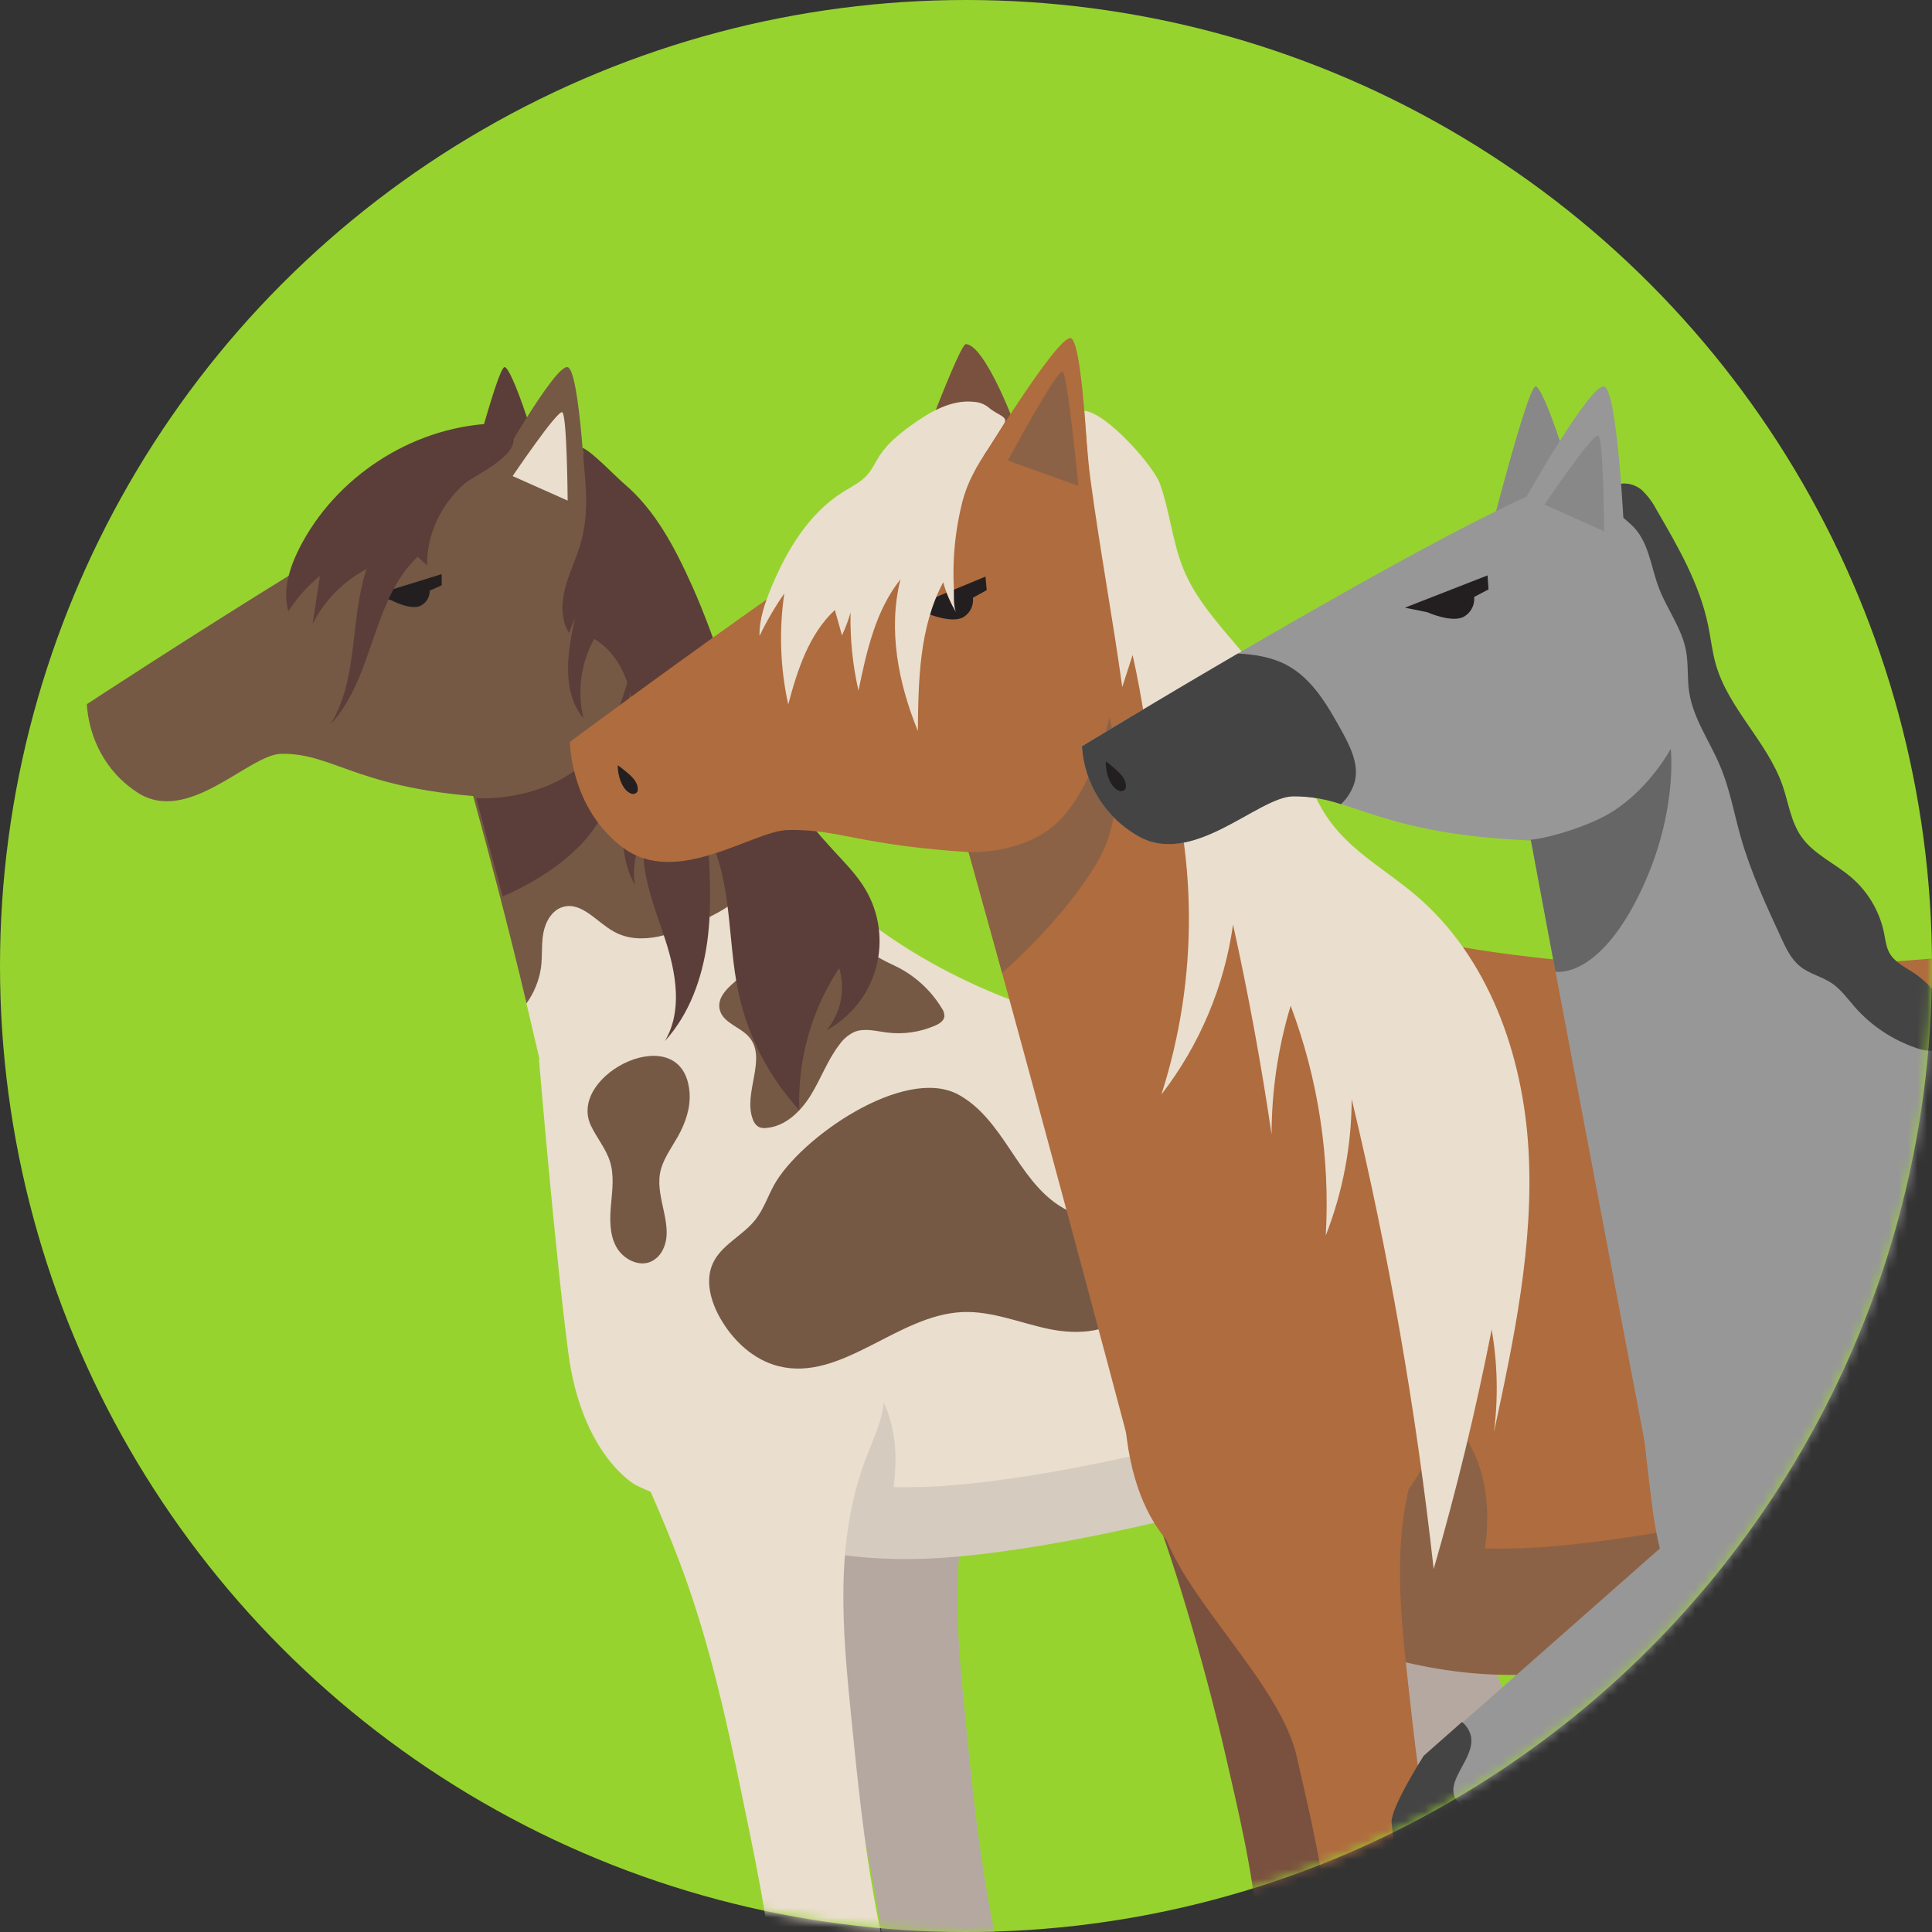 <?xml version="1.0" encoding="UTF-8"?> <svg xmlns="http://www.w3.org/2000/svg" width="200" height="200" viewBox="0 0 200 200" fill="none"><rect x="0" y="0" width="200" height="200" fill="#333333" stroke="none"/><circle cx="100" cy="100" r="100" fill="#97D32F"></circle><mask id="mask0_854_620" style="mask-type:alpha" maskUnits="userSpaceOnUse" x="0" y="0" width="200" height="200"><circle cx="100" cy="100" r="100" fill="#97D32F"></circle></mask><g mask="url(#mask0_854_620)"><path d="M186.257 111.282C189.746 114.48 191.465 119.247 191.88 123.963C192.252 128.074 191.748 132.327 193.02 136.254C194.201 139.903 196.817 142.94 198.11 146.549C199.356 150.075 199.28 153.934 197.895 157.407C196.917 159.803 195.315 162.211 195.853 164.749C196.318 166.934 198.298 168.542 198.814 170.717C199.665 174.368 196.144 177.569 195.528 181.264C195.152 183.528 195.892 185.806 196.31 188.062C198.1 197.748 193.279 208.312 184.79 213.295C186.627 211.088 187.812 208.413 188.213 205.569C186.52 207.146 185.155 209.041 184.195 211.146C183.235 213.252 182.699 215.526 182.619 217.839C181.316 213.875 180.427 209.786 179.966 205.638C179.406 207.581 178.845 209.524 178.284 211.467C177.337 209.207 176.39 206.949 175.443 204.693C174.391 207.942 173.882 211.343 173.937 214.758C172.271 210.437 170.822 206.039 169.59 201.566C168.764 198.566 168.033 195.497 168.101 192.389C168.175 189.115 169.133 185.909 169.206 182.635C169.304 178.152 167.752 173.825 167.099 169.379C166.365 164.484 166.764 159.465 167.497 154.561C168.128 150.343 169.016 146.124 168.903 141.858C168.818 138.584 168.143 135.359 167.725 132.111C167.133 127.504 167.055 122.844 167.493 118.219C167.898 113.966 169.167 110.144 173.387 108.754C177.898 107.263 182.685 108.01 186.257 111.282Z" fill="#755945"></path><path d="M82.642 163.151C85.359 170.678 87.067 178.413 88.654 186.154C91.138 198.265 94.742 213.894 88.754 222.542C92.495 222.388 98.744 222.699 102.485 222.542C103.792 219.618 104.458 216.447 104.441 213.243L107.512 215.27C105.178 209.324 103.447 203.159 102.346 196.867C101.201 190.583 100.566 184.245 99.933 177.914C99.04 168.992 98.177 159.82 101.399 151.241C102.172 149.187 103.182 147.156 103.336 145.015C103.531 142.323 102.358 139.69 100.756 137.329C97.268 132.168 91.527 127.895 84.591 126.072C79.877 124.848 74.234 124.939 71.198 128.539C68.677 131.527 70.75 134.708 71.931 137.838C75.178 146.376 79.552 154.591 82.642 163.151Z" fill="#B5A8A1"></path><path d="M55.399 46.169C55.482 45.836 52.986 38.076 52.238 38C51.489 37.924 47.744 52.663 47.744 52.663L54.731 53.412L55.399 46.169Z" fill="#5B3E39"></path><path d="M164.911 125.311C165.226 129.437 163.845 133.521 162.251 137.456C159.258 144.846 155.456 152.1 154.097 159.791C152.738 167.482 154.18 175.927 160.583 181.776C150.466 193.277 148.792 208.312 147.442 222.334C143.418 222.359 140.501 222.334 136.685 222.334C137.017 210.943 139.636 199.755 144.264 188.266C148.647 177.388 147.885 192.142 145.638 181.169C145.276 179.407 144.171 177.809 143.097 176.238C135.636 165.226 129.677 153.235 129.027 140.735C128.68 134.076 129.986 127.107 134.756 121.648C143.56 111.536 163.764 110.369 164.911 125.311Z" fill="#B5A8A1"></path><path d="M67.726 62.187C67.726 62.187 64.376 46.266 56.702 45.341C51.851 44.754 9.002 72.889 9.002 72.889C9.002 72.889 9.002 78.603 14.195 82.021C19.456 85.489 25.73 78.106 29.109 78.035C34.857 77.935 37.236 82.131 52.959 82.628C71.335 83.211 67.716 62.187 67.716 62.187H67.726Z" fill="#755945"></path><path d="M108.211 104.701C107.284 104.532 91.243 99.65 82.713 88.239C74.183 76.829 67.528 62.195 67.528 62.195C67.528 62.195 47.372 71.937 47.372 72.867C47.372 73.796 61.68 134.426 61.68 134.426L108.211 104.701Z" fill="#EADECE"></path><path d="M170.279 102.729C170.279 102.729 181.215 114.605 181.912 120.661C182.609 126.718 173.768 151.87 173.768 151.87C173.768 151.87 156.783 146.975 146.776 148.84C136.77 150.705 116.064 157.691 98.147 159.321C80.231 160.951 65.804 153.732 65.804 153.732C65.804 153.732 60.22 150.705 58.824 139.991C57.428 129.278 55.8 109.71 55.8 109.71L74.307 93.98C74.307 93.98 83.72 102.724 107.688 103.889C138.598 105.394 156.786 97.14 170.279 102.729Z" fill="#EADECE"></path><path d="M66.684 148.13C66.684 148.13 81.109 155.349 99.028 153.72C116.947 152.09 137.657 145.101 147.659 143.239C157.661 141.376 174.648 146.266 174.648 146.266L171.443 152.873C171.443 152.873 157.664 148.813 147.659 150.67C137.655 152.528 116.934 159.519 99.028 161.149C81.121 162.779 72.379 155.716 72.379 155.716L66.684 148.13Z" fill="#D6CBBF"></path><path d="M60.665 51.912C60.665 51.912 60.047 38.34 58.763 38.007C57.479 37.675 51.374 48.513 51.374 48.513L60.641 52.673L60.665 51.912Z" fill="#755945"></path><path d="M145.975 149.278C145.895 149.493 145.584 149.258 145.513 149.033C143.863 143.88 145.039 138.124 147.665 133.394C149.816 129.522 153.178 126.03 157.498 125.054C154.73 130.626 155.053 137.26 156.471 143.322C156.853 144.947 157.241 146.865 156.141 148.12C155.327 149.048 153.982 149.249 152.755 149.344C149.952 149.567 147.135 149.562 144.332 149.329L145.975 149.278Z" fill="#D6CBBF"></path><path d="M181.758 119.812C183.21 123.686 181.839 133.575 180.245 137.51C177.252 144.9 173.45 152.156 172.091 159.845C170.732 167.534 172.174 175.981 178.577 181.83C168.46 193.331 166.786 208.366 165.436 222.388C161.414 222.413 158.495 222.388 154.679 222.388C155.011 210.999 156.145 199.63 160.791 188.129C161.717 185.828 162.167 182.899 161.678 180.518C161.316 178.754 147.681 153.301 147.031 140.791C146.684 134.133 147.992 127.161 152.759 121.704C161.556 111.592 177.465 108.369 181.758 119.812Z" fill="#EADECE"></path><path d="M92.373 154.703C93.221 149.895 92.635 144.594 88.136 140.897C88.185 143.684 87.158 146.474 85.222 148.908C83.285 151.343 80.43 153.428 79.219 156.069C78.999 156.558 78.843 157.077 79.141 157.537C79.386 157.921 79.921 158.178 80.442 158.394C82.535 159.252 86.486 160.427 88.96 159.735C91.481 159.02 92.087 156.316 92.373 154.703Z" fill="#D6CBBF"></path><path d="M70.829 163.004C73.547 170.531 75.254 178.267 76.841 186.007C79.327 198.115 82.929 213.747 76.941 222.396C80.682 222.241 86.931 222.55 90.674 222.396C91.982 219.471 92.648 216.3 92.63 213.097L95.703 215.12C93.369 209.175 91.638 203.01 90.535 196.718C89.39 190.434 88.755 184.098 88.121 177.767C87.229 168.845 86.366 159.671 89.588 151.106C90.361 149.053 91.373 147.022 91.527 144.881C91.72 142.189 90.549 139.556 88.945 137.192C85.459 132.031 79.716 127.758 72.78 125.935C68.066 124.711 62.423 124.804 59.387 128.404C56.866 131.392 58.939 134.573 60.12 137.703C63.367 146.229 67.738 154.444 70.829 163.004Z" fill="#EADECE"></path><path d="M58.763 51.821C58.763 51.821 58.702 42.928 58.201 42.676C57.7 42.424 53.067 49.284 53.067 49.284L58.763 51.821Z" fill="#EADECE"></path><path d="M67.059 60.012C67.059 60.012 71.975 71.978 78.261 81.791C77.88 83.299 77.557 84.811 77.623 86.35C77.689 87.889 78.144 89.468 77.706 90.946C77.08 93.053 74.902 94.232 72.924 95.184C69.946 96.618 66.362 98.047 63.492 96.408C61.756 95.429 60.218 93.337 58.294 93.88C57.14 94.206 56.455 95.427 56.242 96.609C56.03 97.79 56.162 99.009 55.998 100.199C55.799 101.524 55.285 102.783 54.499 103.869C50.93 88.641 46.27 72.935 46.27 72.473C46.277 71.535 67.059 60.012 67.059 60.012Z" fill="#755945"></path><path d="M149.106 117.265C146.319 120.446 142.332 122.812 138.104 122.732C133.877 122.651 129.623 119.624 129 115.442C128.853 114.463 128.89 113.43 128.437 112.554C127.249 110.254 123.728 110.54 121.848 108.761C120.601 107.581 120.408 105.707 120.951 104.048C137.151 103.74 149.4 101.111 159.263 100.793C159.673 101.077 160.096 101.395 160.549 101.772C162.659 103.485 167.394 105.582 168.177 108.308C168.666 109.994 167.265 111.761 165.6 112.312C163.935 112.862 162.118 112.52 160.402 112.155C158.686 111.791 156.889 111.406 155.199 111.879C152.544 112.61 150.918 115.19 149.106 117.265Z" fill="#755945"></path><path d="M99.212 113.313C101.505 114.556 103.079 116.78 104.527 118.941C105.974 121.102 107.446 123.385 109.639 124.799C112.142 126.417 115.507 126.879 117.255 129.295C117.897 130.226 118.228 131.337 118.199 132.468C118.17 133.599 117.783 134.692 117.093 135.589C115.174 137.977 111.602 138.202 108.605 137.581C105.607 136.959 102.681 135.692 99.622 135.826C92.891 136.117 87.114 143.07 80.581 141.423C77.958 140.762 75.831 138.731 74.511 136.377C73.56 134.664 72.98 132.547 73.799 130.77C74.684 128.847 76.897 127.924 78.2 126.26C79.029 125.208 79.464 123.906 80.102 122.724C82.752 117.852 93.603 110.271 99.212 113.313Z" fill="#755945"></path><path d="M71.379 113.07C71.508 114.678 70.951 116.276 70.156 117.683C69.464 118.907 68.57 120.081 68.323 121.474C67.856 124.126 69.846 127.031 68.594 129.417C68.349 129.905 67.958 130.304 67.477 130.56C66.154 131.226 64.467 130.335 63.773 129.028C63.078 127.721 63.122 126.155 63.254 124.68C63.386 123.204 63.589 121.682 63.154 120.275C62.739 118.924 61.785 117.808 61.176 116.533C58.621 111.162 70.748 105.269 71.379 113.07Z" fill="#755945"></path><path d="M92.547 99.939C94.594 100.893 96.314 102.432 97.488 104.364C97.671 104.61 97.768 104.91 97.764 105.218C97.708 105.692 97.231 105.988 96.786 106.177C95.216 106.856 93.493 107.101 91.796 106.884C90.666 106.74 89.481 106.395 88.429 106.833C87.815 107.125 87.287 107.573 86.899 108.132C85.677 109.715 84.994 111.639 83.95 113.342C82.906 115.045 81.3 116.621 79.305 116.768C79.041 116.803 78.773 116.764 78.53 116.655C78.244 116.476 78.033 116.2 77.933 115.877C76.887 113.144 79.459 109.569 77.545 107.354C76.63 106.294 74.882 105.917 74.52 104.567C74.093 102.978 75.902 101.821 77.127 100.725C79.151 98.911 80.178 95.909 82.701 94.9C84.943 94.007 86.109 95.091 87.503 96.432C89.222 98.065 90.268 98.887 92.547 99.939Z" fill="#755945"></path><path d="M65.496 68.379C65.496 68.697 63.956 75.331 61.484 78.018C56.699 83.225 49.301 82.618 49.301 82.618L52.037 92.789C52.037 92.789 59.675 89.776 62.32 84.373C64.966 78.97 65.496 68.379 65.496 68.379Z" fill="#5B3E39"></path><path d="M71.677 60.719C74.1 66.12 75.621 71.915 78.369 77.154C80.464 81.148 83.242 84.74 86.303 88.063C87.481 89.338 88.716 90.586 89.598 92.084C90.314 93.298 90.778 94.644 90.963 96.042C91.148 97.439 91.049 98.86 90.674 100.219C90.298 101.577 89.652 102.846 88.776 103.95C87.899 105.054 86.809 105.969 85.572 106.642C86.3 105.761 86.801 104.714 87.028 103.593C87.255 102.473 87.201 101.313 86.872 100.218C83.999 104.569 82.556 109.71 82.745 114.923C79.588 111.487 77.409 107.267 76.435 102.702C75.276 97.228 75.843 91.264 73.235 86.306C73.479 90.058 73.724 93.841 73.203 97.563C72.682 101.285 71.362 104.997 68.824 107.772C70.69 104.657 69.978 100.676 68.849 97.22C67.719 93.765 66.213 90.253 66.673 86.654C65.746 88.149 65.417 89.938 65.751 91.665C64.267 89.037 64.25 85.832 64.617 82.834C64.983 79.836 65.697 76.853 65.528 73.838C65.36 70.823 64.115 67.652 61.504 66.142C60.128 68.652 59.736 71.585 60.406 74.369C58.089 71.594 58.746 67.483 59.531 63.952L58.903 65.52C58.089 64.209 58.098 62.535 58.463 61.035C58.827 59.535 59.514 58.135 59.983 56.664C60.734 54.315 60.783 52.015 60.573 49.568C60.453 48.207 60.309 46.362 60.309 46.362C61.26 46.726 63.817 49.411 64.59 50.059C67.895 52.854 69.924 56.818 71.677 60.719Z" fill="#5B3E39"></path><path d="M45.722 59.432L38.664 61.617L40.483 62.126C40.483 62.126 42.522 63.218 43.539 62.709C43.829 62.563 44.072 62.339 44.24 62.06C44.407 61.782 44.492 61.462 44.485 61.138L45.722 60.597V59.432Z" fill="#231F20"></path><path opacity="0.12" d="M188.355 119.421C189.159 123.66 189.558 127.966 189.548 132.28C189.548 135.217 189.357 138.251 190.391 141.002C191.049 142.747 192.166 144.281 192.936 145.979C194.311 149.038 194.52 152.494 193.526 155.697C192.812 157.968 191.506 160.04 191.007 162.368C190.24 165.965 191.482 169.64 192.1 173.265C192.861 177.723 192.655 182.402 191.059 186.636C189.462 190.869 186.413 194.613 182.367 196.637C187.166 193.27 187.746 186.384 186.929 180.574C186.113 174.765 184.345 168.76 186.122 163.17C186.773 161.127 187.871 159.255 188.543 157.216C189.442 154.469 189.536 151.522 188.814 148.723C188.017 145.651 186.259 142.849 185.731 139.734C185.11 136.049 186.25 132.332 186.905 128.654C187.56 124.976 187.614 120.823 185.24 117.933C184.707 117.284 184.057 116.709 183.704 115.948C182.528 113.401 185.061 113.707 186.355 114.849C187.563 115.919 188.069 117.903 188.355 119.421Z" fill="white"></path><path d="M170.565 222.692C162.742 222.41 153.182 222.54 145.359 222.4C145.207 221.867 147.835 215.392 148.002 214.863C150.446 207.101 153.869 205.564 158.285 198.727C160.104 195.915 162.698 193.37 166.148 195.357C168.377 196.642 169.24 198.617 169.03 201.074C168.385 208.643 168.033 215.292 170.565 222.692Z" fill="#EADECE"></path><path d="M44.223 58.531L43.228 57.641C38.449 62.163 38.708 70.197 34.202 74.993C37.136 70.285 36.192 64.162 37.947 58.906C35.535 60.175 33.579 62.169 32.356 64.608C32.61 62.944 32.865 61.279 33.121 59.615C31.841 60.655 30.736 61.895 29.85 63.286C29.229 61.111 29.967 58.774 30.989 56.752C34.71 49.411 42.524 44.299 50.749 43.856C51.446 43.819 52.243 43.856 52.705 44.375C54.829 46.775 49.194 49.112 48.099 50.059C45.685 52.159 44.15 55.316 44.223 58.531Z" fill="#5B3E39"></path><path d="M234.458 126.579C234.78 130.384 233.376 134.147 231.762 137.772C228.725 144.581 227.489 151.349 226.115 158.433C224.74 165.517 227.667 173.549 230.07 178.611C219.814 189.219 218.114 203.063 216.745 215.982C212.665 216.006 209.706 215.982 205.829 215.982C206.169 205.489 211.976 180.722 211.101 178.649C208.706 172.991 198.725 152.332 198.065 140.806C197.714 134.669 199.038 128.247 203.875 123.208C212.816 113.887 233.296 112.821 234.458 126.579Z" fill="#7A513F"></path><path d="M119.093 155.426C121.872 162.362 125.263 174.647 126.886 181.775C129.429 192.933 133.116 207.337 126.99 215.303C130.815 215.162 137.21 215.448 141.039 215.303C142.364 212.645 143.045 209.713 143.029 206.744L146.172 208.609C143.797 203.167 142.024 197.481 140.885 191.655C139.703 185.863 139.067 180.025 138.417 174.189C137.503 165.969 136.622 157.518 139.922 149.623C140.714 147.731 141.749 145.862 141.905 143.887C142.104 141.414 140.897 138.982 139.265 136.803C135.697 132.048 129.825 128.111 122.726 126.437C117.91 125.301 115.929 147.536 119.093 155.426Z" fill="#7A513F"></path><path d="M105.388 45.189C105.477 44.758 101.988 35.626 99.981 35.626C99.182 35.626 92.628 53.705 92.628 53.705L107.372 52.356L105.388 45.189Z" fill="#7A513F"></path><path d="M119.997 56.471C119.997 56.471 115.527 44.664 109.454 43.758C104.333 42.993 59 76.799 59 76.799C59 76.799 59 83.65 64.493 87.749C70.06 91.908 77.957 85.996 81.541 85.925C87.622 85.804 88.876 87.882 105.507 88.478C124.943 89.175 121.115 63.965 121.115 63.965L119.997 56.471Z" fill="#AF6C3E"></path><path d="M154.636 102.375C153.832 102.183 140.545 98.868 133.154 85.955C125.762 73.041 119.997 56.482 119.997 56.482C119.997 56.482 87.537 73.673 95.034 71.117C96.034 70.777 118.158 154.257 118.158 154.257L154.636 102.375Z" fill="#AF6C3E"></path><path d="M242.314 102.67C242.314 102.67 254.731 116.112 255.512 122.963C256.292 129.814 242.083 155.638 242.083 155.638C242.083 155.638 227.005 152.743 215.651 154.853C204.298 156.963 180.808 164.865 160.482 166.71C140.155 168.555 125.428 162.675 125.428 162.675C125.428 162.675 118.232 161.046 116.647 148.923C115.063 136.8 112.437 110.578 112.437 110.578L133.429 92.779C133.429 92.779 143.038 98.683 170.226 100.011C205.303 101.723 226.812 92.221 242.314 102.67Z" fill="#AF6C3E"></path><path d="M124.444 153.714C124.444 153.714 140.811 161.884 161.135 160.039C181.459 158.194 204.957 150.299 216.308 148.179C227.658 146.06 246.929 151.606 246.929 151.606C246.929 151.606 253.434 133.105 255.559 122.346C255.856 123.106 256.06 123.899 256.168 124.707C256.961 131.561 246.929 160.024 246.929 160.024C246.929 160.024 227.046 156.341 215.696 158.448C204.345 160.556 180.844 171.35 160.517 173.206C140.191 175.063 124.447 162.144 124.447 162.144L124.444 153.714Z" fill="#8C6246"></path><path d="M153.587 161.155C154.548 155.712 153.883 149.717 148.779 145.532C148.836 148.684 147.683 151.842 145.474 154.596C143.265 157.35 140.037 159.711 138.674 162.699C138.426 163.239 138.248 163.841 138.585 164.357C138.881 164.791 139.472 165.081 140.063 165.323C142.429 166.297 146.917 167.625 149.726 166.84C152.576 166.04 153.262 162.979 153.587 161.155Z" fill="#8C6246"></path><path d="M120.766 159.431C123.545 166.365 132.607 174.679 134.23 181.805C136.772 192.962 140.459 207.366 134.33 215.336C138.159 215.191 144.554 215.478 148.383 215.336C149.707 212.677 150.389 209.745 150.373 206.776L153.519 208.641C151.141 203.199 149.367 197.512 148.229 191.684C147.047 185.893 146.411 180.054 145.76 174.222C144.847 165.999 143.966 157.548 147.265 149.655C148.058 147.763 149.093 145.892 149.249 143.917C149.447 141.444 148.244 139.011 146.609 136.833C143.04 132.075 137.169 128.14 130.07 126.467C125.248 125.33 119.474 125.422 116.369 128.739C113.788 131.493 115.911 134.424 117.126 137.299C120.443 145.174 117.614 151.541 120.766 159.431Z" fill="#AF6C3E"></path><path d="M100.273 88.207C100.273 88.207 106.358 88.543 109.879 84.718C113.401 80.893 114.852 74.272 114.852 74.272C114.852 74.272 117.235 83.077 113.611 89.222C109.986 95.368 103.741 100.707 103.741 100.707L100.273 88.207Z" fill="#8C6246"></path><path d="M102.015 59.688L93.763 63.109L96.01 63.516C96.01 63.516 98.585 64.6 99.756 63.87C100.089 63.663 100.356 63.366 100.526 63.013C100.696 62.661 100.762 62.267 100.717 61.878L102.145 61.09L102.015 59.688Z" fill="#231F20"></path><path d="M65.282 82.129C65.394 82.186 65.522 82.203 65.646 82.177C65.769 82.152 65.879 82.085 65.959 81.988C65.998 81.914 66.019 81.832 66.018 81.749C66.063 80.975 65.406 80.367 64.806 79.88C64.525 79.653 64.25 79.423 63.958 79.216C63.901 80.096 64.357 81.772 65.282 82.129Z" fill="#231F20"></path><path d="M120.065 50.051C121.115 52.952 121.351 56.11 122.531 58.962C124.6 63.938 129.245 67.38 131.883 72.076C134.248 76.294 134.919 81.4 137.852 85.249C140.17 88.293 143.641 90.199 146.559 92.676C154.086 99.066 157.655 109.152 158.229 119.002C158.802 128.852 156.721 138.636 154.648 148.28C155.105 144.739 155.028 141.15 154.418 137.633C152.78 145.976 150.778 154.241 148.413 162.427C146.602 146.051 143.768 129.804 139.927 113.78C139.912 118.611 139.002 123.398 137.243 127.898C137.701 119.804 136.463 111.704 133.609 104.114C132.307 108.431 131.641 112.914 131.631 117.423C130.561 110.142 129.231 102.905 127.643 95.713C126.743 102.121 124.186 108.184 120.225 113.305C124.101 101.245 124.024 88.266 120.006 76.253C119.758 77.965 119.51 79.675 119.264 81.383C118.921 76.814 118.247 72.276 117.247 67.805C116.889 68.913 116.532 70.019 116.177 71.123C115.201 64.086 113.827 56.659 112.881 49.611C112.558 47.214 112.245 42.527 112.245 42.527C114.533 42.701 119.406 48.221 120.065 50.051Z" fill="#EADECE"></path><path d="M99.011 63.439C98.404 62.456 97.943 61.389 97.643 60.272C95.168 64.918 95.064 70.414 95.017 75.674C92.989 70.712 91.904 65.163 93.22 59.965C90.627 63.212 89.71 67.433 88.868 71.495C88.266 68.844 87.991 66.13 88.049 63.413C87.816 64.222 87.52 65.012 87.162 65.774L86.425 63.147C83.729 65.659 82.549 69.364 81.597 72.923C80.766 69.149 80.629 65.255 81.192 61.432C80.221 62.831 79.362 64.303 78.623 65.836C78.593 64.112 79.173 62.439 79.832 60.845C81.441 56.961 83.72 53.15 87.289 50.918C88.161 50.375 89.116 49.918 89.793 49.147C90.313 48.557 90.632 47.819 91.061 47.161C91.883 45.889 93.095 44.924 94.314 44.038C96.244 42.645 98.485 41.331 100.853 41.6C101.387 41.636 101.897 41.831 102.317 42.161C103.278 43.002 104.434 43.111 103.946 43.873C103.532 44.519 102.763 45.765 102.358 46.376C101.066 48.28 100.102 50.039 99.618 51.963C99.144 53.852 98.852 55.781 98.745 57.725C98.695 58.693 98.689 59.667 98.731 60.638C98.781 61.329 98.642 62.84 99.011 63.439Z" fill="#EADECE"></path><path d="M112.818 52.264C112.818 52.264 112.227 35.44 110.858 35.012C109.489 34.584 101.036 48.539 101.036 48.539L112.863 52.391L112.818 52.264Z" fill="#AF6C3E"></path><path d="M111.633 50.301C111.633 50.301 110.53 38.79 109.998 38.471C109.466 38.152 104.33 47.678 104.33 47.678L111.633 50.301Z" fill="#8C6246"></path><path d="M188.574 148.46C188.574 148.46 197.903 156.491 200.515 162.199C205.814 173.773 216.488 202.186 216.488 202.186L240.478 200.106L243.785 187.354L254.201 190.934C254.201 190.934 251.407 201.864 248.677 204.211C241.426 210.436 218.392 212.045 211.228 211.899C209.71 211.869 204.712 207.837 204.712 207.837L176.561 167.719L188.574 148.46Z" fill="#898888"></path><path d="M162.407 48.866C162.498 48.505 159.786 40.085 158.972 40C158.159 39.915 154.092 55.913 154.092 55.913L161.684 56.727L162.407 48.866Z" fill="#898888"></path><path d="M175.799 66.473C175.799 66.473 172.155 50.439 163.822 49.506C158.55 48.917 112 77.249 112 77.249C112.12 79.124 112.697 80.943 113.68 82.545C114.664 84.147 116.024 85.485 117.642 86.442C123.357 89.937 130.175 82.495 133.855 82.428C140.102 82.328 142.683 86.555 159.765 87.055C179.731 87.638 175.799 66.473 175.799 66.473Z" fill="#979797"></path><path d="M210.229 111.928C209.404 111.734 195.756 108.324 188.165 95.041C180.573 81.757 174.651 64.724 174.651 64.724C174.651 64.724 156.713 76.064 156.713 77.148C156.713 78.232 170.239 149.201 170.239 149.201L210.229 111.928Z" fill="#979797"></path><path d="M300.955 112.933C300.955 112.933 313.709 126.757 314.514 133.807C315.318 140.858 305.024 170.133 305.024 170.133C305.024 170.133 285.231 164.44 273.573 166.608C261.915 168.776 237.782 176.91 216.904 178.807C196.027 180.705 179.218 172.301 179.218 172.301C179.218 172.301 172.711 168.776 171.083 156.306C169.455 143.836 167.557 121.064 167.557 121.064L189.118 102.756C189.118 102.756 200.087 112.933 228.015 114.294C264.04 116.036 285.231 106.427 300.955 112.933Z" fill="#979797"></path><path d="M179.209 164.753C179.209 164.753 196.017 173.157 216.895 171.259C237.772 169.362 261.902 161.24 273.563 159.06C285.224 156.88 305.015 162.585 305.015 162.585C305.015 162.585 311.695 143.554 313.879 132.484C314.18 133.266 314.39 134.082 314.504 134.913C315.315 141.963 305.015 171.241 305.015 171.241C305.015 171.241 285.221 165.548 273.563 167.716C261.905 169.884 237.772 178.018 216.895 179.916C196.017 181.813 179.209 173.409 179.209 173.409V164.753Z" fill="#666666"></path><path d="M209.148 172.413C210.138 166.817 209.451 160.648 204.21 156.345C204.268 159.588 203.087 162.837 200.815 165.67C198.544 168.502 195.234 170.931 193.831 174.004C193.575 174.56 193.393 175.179 193.739 175.707C194.043 176.157 194.65 176.454 195.258 176.703C197.687 177.705 202.297 179.071 205.179 178.264C208.109 177.432 208.817 174.283 209.148 172.413Z" fill="#666666"></path><path d="M204.211 156.336C204.211 156.336 206.944 168.848 194.52 174.526C182.941 179.815 154.411 192.835 154.411 192.835L159.13 216.438L172.164 218.315L169.759 229.075C169.759 229.075 158.581 227.505 155.951 225.052C148.966 218.533 144.815 195.822 144.168 188.687C144.032 187.184 147.485 181.765 147.485 181.765L184.253 149.338L204.211 156.336Z" fill="#979797"></path><path d="M147.378 181.759L151.347 178.258C151.831 178.648 152.163 179.196 152.285 179.806C152.668 182.114 149.446 184.415 150.767 186.337C151.627 187.585 153.543 187.193 154.94 186.601C156.336 186.009 158.134 185.423 159.191 186.495C160.035 187.345 159.862 188.772 159.358 189.856C159.221 190.16 159.054 190.442 158.899 190.731L154.287 192.835L159.024 216.438L172.058 218.315L169.653 229.075C169.653 229.075 158.471 227.505 155.845 225.052C148.86 218.533 144.709 195.822 144.059 188.687C143.922 187.178 147.378 181.759 147.378 181.759Z" fill="#444444"></path><path d="M133.224 68.856C135.835 70.259 137.408 72.992 138.845 75.585C139.756 77.236 140.706 79.094 140.245 80.925C139.987 81.815 139.493 82.618 138.814 83.248C137.218 82.706 135.542 82.432 133.856 82.437C130.175 82.498 123.358 89.943 117.642 86.451C116.024 85.494 114.664 84.157 113.681 82.554C112.697 80.952 112.12 79.134 112 77.258C112 77.258 119.143 72.91 128.149 67.654C129.965 67.742 131.721 68.052 133.224 68.856Z" fill="#444444"></path><path d="M169.929 50.703C170.564 51.302 171.092 52.005 171.489 52.783C173.703 56.578 175.947 60.458 176.831 64.76C177.104 66.087 177.244 67.442 177.612 68.744C178.926 73.368 182.959 76.787 184.535 81.329C185.143 83.099 185.389 85.04 186.454 86.582C187.73 88.431 189.944 89.36 191.653 90.833C193.391 92.326 194.582 94.356 195.039 96.602C195.179 97.3 195.252 98.028 195.598 98.651C196.145 99.629 197.241 100.13 198.173 100.752C200.068 102.03 201.422 103.966 201.972 106.184C202.102 106.602 202.121 107.046 202.03 107.474C201.905 107.819 201.687 108.121 201.399 108.348C201.112 108.574 200.766 108.715 200.402 108.755C199.68 108.825 198.951 108.721 198.276 108.452C195.87 107.621 193.719 106.181 192.033 104.274C191.271 103.406 190.594 102.434 189.637 101.787C188.608 101.095 187.326 100.825 186.36 100.051C185.395 99.276 184.903 98.189 184.402 97.115C182.82 93.696 181.228 90.262 180.199 86.64C179.503 84.192 179.066 81.66 178.073 79.313C176.995 76.732 175.267 74.37 174.857 71.604C174.648 70.186 174.796 68.732 174.529 67.323C174.083 64.997 172.549 63.042 171.711 60.825C170.919 58.721 170.703 56.292 169.185 54.638C168.486 53.879 167.548 53.332 167.016 52.449C165.595 50.068 168.377 49.403 169.929 50.703Z" fill="#444444"></path><path d="M168.128 55.099C168.128 55.099 167.454 40.37 166.06 40.009C164.666 39.648 158.034 51.41 158.034 51.41L168.101 55.913L168.128 55.099Z" fill="#979797"></path><path d="M166.06 55.002C166.06 55.002 165.993 45.35 165.452 45.077C164.912 44.803 159.883 52.236 159.883 52.236L166.06 55.002Z" fill="#898888"></path><path d="M172.953 77.519C172.953 77.519 170.882 81.466 166.992 83.974C164.696 85.462 160.393 86.755 158.465 86.925L161.022 100.588C161.022 100.588 165.216 101.441 169.504 92.973C173.791 84.505 172.953 77.519 172.953 77.519Z" fill="#666666"></path><path d="M153.989 59.566L145.437 62.905L147.739 63.373C147.739 63.373 150.36 64.545 151.574 63.822C151.921 63.617 152.202 63.317 152.385 62.958C152.568 62.599 152.645 62.195 152.607 61.794L154.092 61.014L153.989 59.566Z" fill="#231F20"></path><path d="M115.787 81.833C115.9 81.893 116.031 81.913 116.157 81.889C116.284 81.866 116.398 81.8 116.482 81.703C116.524 81.627 116.547 81.543 116.549 81.457C116.613 80.664 115.942 80.02 115.334 79.507C115.055 79.268 114.776 79.025 114.481 78.806C114.399 79.711 114.83 81.445 115.787 81.833Z" fill="#231F20"></path></g></svg> 
